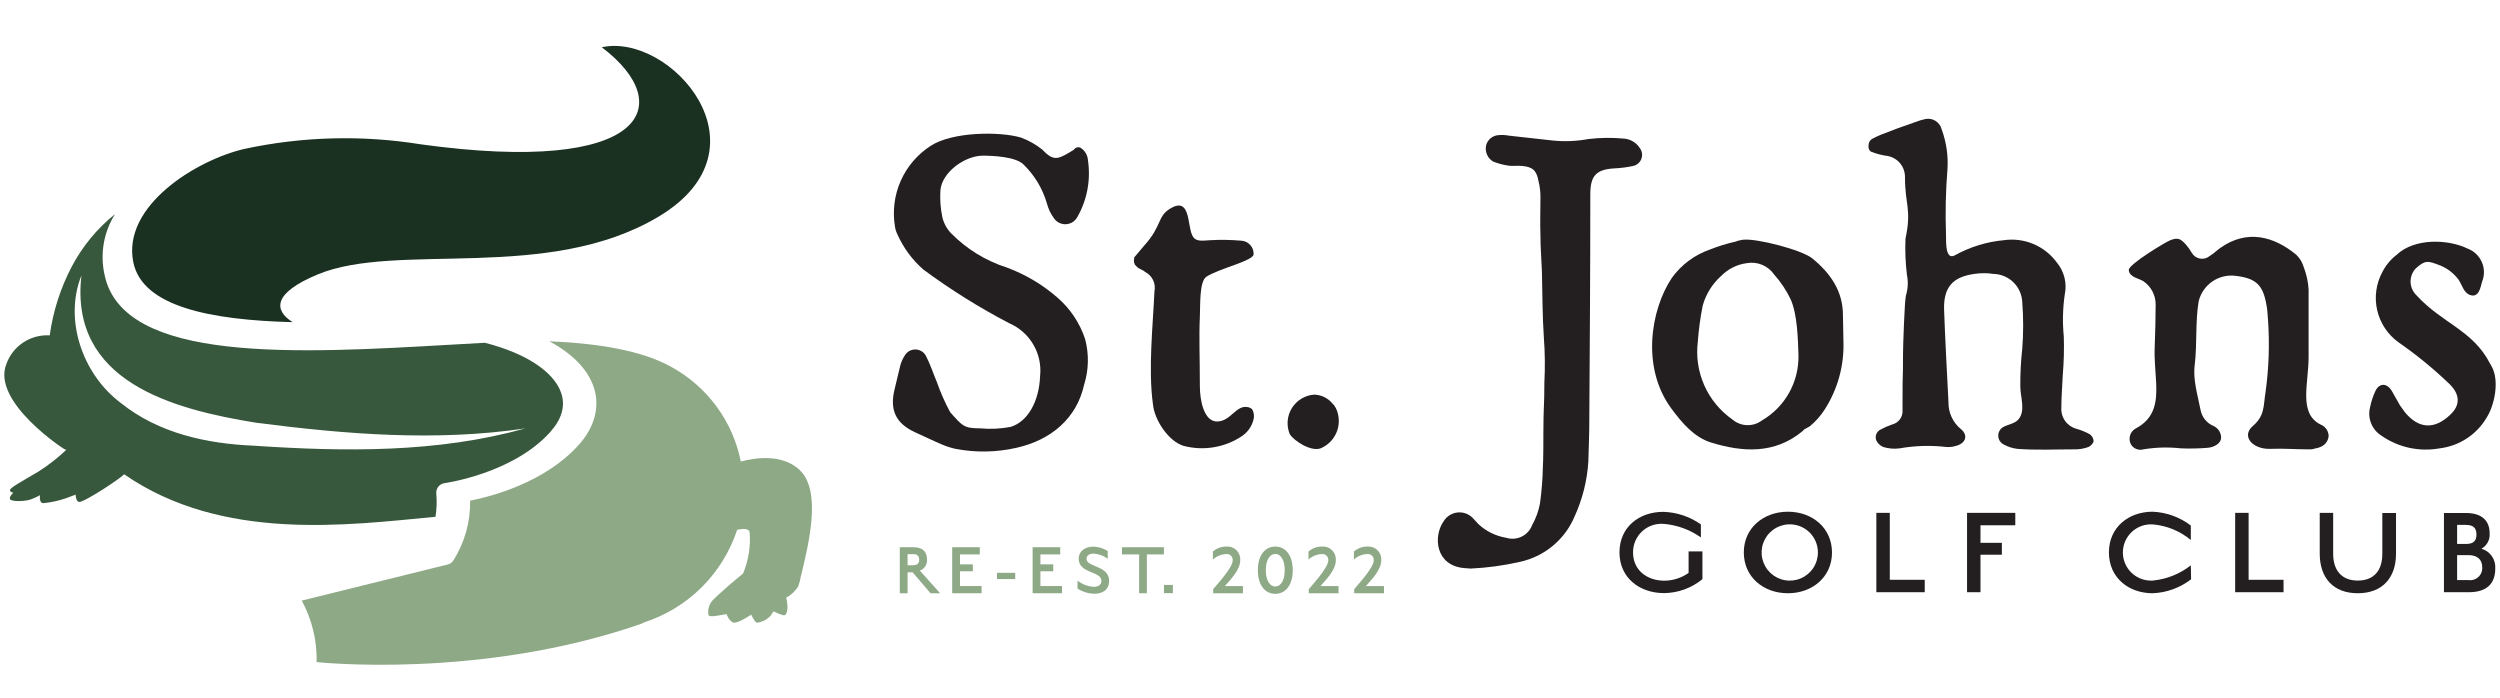 <?xml version="1.0" encoding="UTF-8"?>
<svg xmlns="http://www.w3.org/2000/svg" width="290" height="81" viewBox="0 0 290 81" fill="none">
  <path d="M105.866 66.387H105.28V68.815H104.377V63.478H105.943C107.149 63.478 107.536 64.106 107.536 64.932C107.552 65.204 107.479 65.474 107.328 65.7C107.178 65.927 106.958 66.099 106.701 66.19L109.051 68.815H107.94L105.866 66.387ZM105.892 64.278H105.28V65.569H105.892C106.443 65.569 106.624 65.32 106.624 64.924C106.624 64.537 106.451 64.278 105.892 64.278Z" fill="#8EA986"></path>
  <path d="M110.455 63.478H113.657V64.313H111.359V65.466H112.848V66.268H111.359V67.98H113.863V68.815H110.455L110.455 63.478Z" fill="#8EA986"></path>
  <path d="M115.647 66.447H117.766V67.171H115.647L115.647 66.447Z" fill="#8EA986"></path>
  <path d="M119.784 63.478H122.986V64.313H120.688V65.466H122.177V66.268H120.688V67.98H123.193V68.815H119.784V63.478Z" fill="#8EA986"></path>
  <path d="M126.913 68.882C126.231 68.856 125.568 68.648 124.993 68.28V67.359C125.534 67.778 126.187 68.027 126.87 68.074C127.326 68.074 127.765 67.894 127.765 67.377C127.765 66.224 125.131 66.551 125.131 64.82C125.131 63.924 125.88 63.408 126.818 63.408C127.415 63.419 127.997 63.597 128.497 63.924V64.82C128.023 64.462 127.454 64.253 126.862 64.218C126.396 64.218 126.035 64.415 126.035 64.82C126.035 65.828 128.66 65.577 128.66 67.377C128.66 68.461 127.834 68.882 126.913 68.882Z" fill="#8EA986"></path>
  <path d="M133.035 68.815H132.14V64.313H130.152V63.478H135.016V64.313H133.035L133.035 68.815Z" fill="#8EA986"></path>
  <path d="M135.018 67.851H136.051V68.806H135.018L135.018 67.851Z" fill="#8EA986"></path>
  <path d="M140.728 68.342C141.046 67.929 142.992 65.888 142.992 65.002C143 64.902 142.986 64.802 142.951 64.708C142.916 64.614 142.861 64.529 142.79 64.46C142.718 64.39 142.632 64.336 142.538 64.304C142.443 64.271 142.343 64.259 142.243 64.27C141.667 64.292 141.118 64.517 140.693 64.907V63.978C141.129 63.597 141.69 63.391 142.269 63.4C142.479 63.383 142.691 63.411 142.889 63.482C143.088 63.553 143.269 63.666 143.42 63.813C143.572 63.96 143.69 64.137 143.768 64.333C143.846 64.529 143.88 64.74 143.87 64.95C143.87 66.128 142.759 67.197 142.08 67.989L142.759 67.98H144.18V68.815H140.728V68.342Z" fill="#8EA986"></path>
  <path d="M147.935 68.883C146.79 68.883 145.912 67.945 145.912 66.138C145.912 64.34 146.799 63.4 147.935 63.4C149.071 63.4 149.958 64.34 149.958 66.147C149.958 67.945 149.071 68.883 147.935 68.883ZM147.935 64.253C147.289 64.253 146.833 64.993 146.833 66.138C146.833 67.3 147.289 68.032 147.935 68.032C148.58 68.032 149.028 67.3 149.028 66.147C149.028 64.993 148.58 64.253 147.935 64.253Z" fill="#8EA986"></path>
  <path d="M151.818 68.342C152.137 67.929 154.081 65.888 154.081 65.002C154.09 64.902 154.076 64.802 154.041 64.708C154.006 64.614 153.951 64.529 153.88 64.46C153.808 64.39 153.722 64.336 153.627 64.304C153.533 64.271 153.432 64.259 153.333 64.27C152.757 64.291 152.208 64.517 151.783 64.907V63.978C152.219 63.597 152.78 63.391 153.359 63.4C153.569 63.383 153.78 63.411 153.979 63.482C154.177 63.554 154.358 63.666 154.51 63.813C154.661 63.96 154.78 64.137 154.857 64.333C154.935 64.529 154.97 64.74 154.959 64.95C154.959 66.128 153.849 67.197 153.169 67.989L153.849 67.98H155.27V68.815H151.818L151.818 68.342Z" fill="#8EA986"></path>
  <path d="M157.089 68.342C157.407 67.929 159.352 65.888 159.352 65.002C159.36 64.902 159.347 64.802 159.312 64.708C159.277 64.614 159.222 64.529 159.15 64.46C159.079 64.39 158.992 64.336 158.898 64.304C158.804 64.271 158.703 64.259 158.604 64.27C158.028 64.291 157.478 64.517 157.054 64.907V63.978C157.489 63.597 158.051 63.391 158.629 63.4C158.839 63.383 159.051 63.411 159.249 63.482C159.448 63.554 159.629 63.666 159.78 63.813C159.932 63.96 160.05 64.137 160.128 64.333C160.205 64.529 160.24 64.74 160.23 64.95C160.23 66.128 159.12 67.197 158.439 67.989L159.12 67.98H160.54V68.815H157.089L157.089 68.342Z" fill="#8EA986"></path>
  <path d="M193.042 68.801C190.176 68.801 187.859 67.019 187.859 64.08C187.859 61.14 190.131 59.373 192.952 59.373C194.513 59.422 196.026 59.928 197.302 60.829V62.342C196.029 61.439 194.537 60.895 192.981 60.768C192.526 60.733 192.069 60.792 191.638 60.943C191.207 61.094 190.812 61.332 190.479 61.644C190.145 61.955 189.88 62.333 189.7 62.752C189.52 63.172 189.429 63.624 189.433 64.08C189.433 66.188 191.111 67.361 193.07 67.361C194.077 67.354 195.056 67.038 195.877 66.456V63.961H197.481V67.182C196.228 68.211 194.662 68.782 193.042 68.801Z" fill="#231F20"></path>
  <path d="M207.404 68.816C204.553 68.816 202.282 66.931 202.282 64.081C202.282 61.244 204.568 59.358 207.404 59.358C210.226 59.358 212.512 61.244 212.512 64.094C212.512 66.931 210.226 68.816 207.404 68.816ZM207.404 60.829C206.769 60.87 206.159 61.095 205.65 61.478C205.142 61.861 204.756 62.383 204.54 62.983C204.325 63.582 204.289 64.231 204.438 64.85C204.587 65.469 204.913 66.031 205.377 66.467C205.841 66.903 206.422 67.193 207.049 67.303C207.676 67.413 208.321 67.338 208.906 67.086C209.49 66.834 209.988 66.416 210.339 65.885C210.689 65.353 210.877 64.731 210.878 64.094C210.88 63.647 210.789 63.204 210.613 62.794C210.436 62.383 210.177 62.013 209.851 61.706C209.525 61.4 209.14 61.164 208.719 61.013C208.298 60.862 207.85 60.8 207.404 60.829Z" fill="#231F20"></path>
  <path d="M217.657 59.491H219.216V67.256H223.269V68.697H217.657V59.491Z" fill="#231F20"></path>
  <path d="M229.736 62.967H232.216V64.347H229.736V68.697H228.178V59.491H233.775V60.932H229.736L229.736 62.967Z" fill="#231F20"></path>
  <path d="M249.712 68.816C246.905 68.816 244.634 67.005 244.634 64.081C244.634 61.17 246.905 59.358 249.712 59.358C251.316 59.428 252.86 59.988 254.136 60.962V62.64C252.882 61.597 251.337 60.965 249.712 60.829C249.267 60.803 248.822 60.867 248.404 61.019C247.986 61.171 247.603 61.406 247.279 61.711C246.955 62.017 246.697 62.385 246.52 62.793C246.344 63.202 246.253 63.642 246.253 64.087C246.253 64.532 246.344 64.973 246.52 65.381C246.697 65.79 246.955 66.158 247.279 66.463C247.603 66.769 247.986 67.004 248.404 67.156C248.822 67.308 249.267 67.372 249.712 67.346C251.325 67.194 252.861 66.581 254.136 65.58L254.166 67.198C252.885 68.186 251.328 68.752 249.712 68.816Z" fill="#231F20"></path>
  <path d="M259.28 59.491H260.839V67.256H264.892V68.697H259.28V59.491Z" fill="#231F20"></path>
  <path d="M273.498 68.816C270.693 68.816 269.089 67.064 269.089 64.228V59.491H270.647V64.228C270.647 66.188 271.657 67.346 273.498 67.346C275.354 67.346 276.349 66.203 276.349 64.242V59.506H277.937V64.242C277.937 67.064 276.318 68.816 273.498 68.816Z" fill="#231F20"></path>
  <path d="M286.377 68.697H283.498V59.507H286.037C287.937 59.507 288.798 60.428 288.798 61.867C288.829 62.224 288.756 62.583 288.587 62.899C288.419 63.215 288.162 63.476 287.848 63.65C288.339 63.791 288.766 64.097 289.058 64.516C289.35 64.935 289.488 65.442 289.451 65.951C289.451 67.658 288.515 68.697 286.377 68.697ZM286.037 60.888H285.026V63.1H286.066C287.031 63.1 287.269 62.625 287.269 62.002C287.269 61.289 286.942 60.888 286.037 60.888ZM286.334 64.392H285.026V67.287H286.334C286.542 67.319 286.756 67.302 286.957 67.24C287.159 67.177 287.344 67.07 287.498 66.925C287.653 66.781 287.772 66.604 287.848 66.407C287.924 66.21 287.955 65.998 287.937 65.787C287.937 64.986 287.447 64.392 286.334 64.392Z" fill="#231F20"></path>
  <path d="M126.206 18.624C126.54 20.893 126.101 23.209 124.959 25.199C124.829 25.43 124.644 25.625 124.419 25.767C124.195 25.908 123.938 25.991 123.673 26.008C123.409 26.025 123.144 25.975 122.903 25.864C122.662 25.752 122.453 25.582 122.295 25.369C121.9 24.844 121.612 24.248 121.445 23.613C120.949 21.889 120.011 20.326 118.724 19.077C117.817 18.171 115.152 18.057 114.019 18.057C111.921 18.057 109.257 19.985 109.087 22.082C109.022 23.126 109.098 24.175 109.314 25.199C109.481 25.903 109.834 26.549 110.335 27.07C112.137 28.896 114.354 30.257 116.797 31.037C118.936 31.829 120.914 33.001 122.636 34.496C124.13 35.779 125.246 37.444 125.867 39.313C126.339 41.064 126.3 42.913 125.753 44.642C124.903 48.496 121.955 51.048 117.874 51.954C115.563 52.474 113.171 52.513 110.845 52.068C110.3 51.949 109.769 51.778 109.257 51.557C108.181 51.104 107.161 50.593 106.14 50.14C103.93 49.12 103.192 47.589 103.759 45.209L104.439 42.375C104.551 41.973 104.723 41.591 104.95 41.241C105.074 41.027 105.251 40.85 105.465 40.727C105.679 40.604 105.922 40.539 106.169 40.539C106.415 40.539 106.658 40.604 106.872 40.727C107.086 40.85 107.263 41.027 107.387 41.241C107.897 42.205 108.237 43.281 108.69 44.358C109.108 45.55 109.62 46.706 110.221 47.817C111.638 49.404 111.809 49.687 113.679 49.687C114.871 49.8 116.074 49.743 117.25 49.517C119.234 48.893 120.537 46.569 120.651 43.622C120.786 42.354 120.512 41.076 119.87 39.975C119.228 38.873 118.25 38.006 117.08 37.499C113.598 35.684 110.262 33.6 107.105 31.265C105.818 30.139 104.792 28.746 104.1 27.183C103.954 26.899 103.858 26.593 103.816 26.277C103.516 24.484 103.749 22.642 104.484 20.98C105.22 19.317 106.426 17.907 107.954 16.923C110.448 15.279 115.946 15.223 118.441 15.96C119.343 16.295 120.185 16.773 120.935 17.377C122.295 18.851 122.862 18.398 124.562 17.377C124.641 17.245 124.766 17.148 124.914 17.106C125.061 17.063 125.22 17.079 125.356 17.149C125.606 17.309 125.814 17.526 125.962 17.783C126.11 18.04 126.193 18.328 126.206 18.624Z" fill="#231F20"></path>
  <path d="M132.838 31.547L132.61 31.377C132.553 31.377 132.1 31.094 132.044 31.094L131.986 31.037C131.859 30.938 131.745 30.824 131.647 30.698C131.583 30.576 131.545 30.443 131.535 30.307C131.525 30.17 131.543 30.033 131.589 29.904H131.533C131.986 29.393 132.327 28.94 132.78 28.429C134.764 26.218 134.255 25.142 135.672 24.236C138.109 22.705 137.712 26.049 138.279 27.24C138.618 28.09 139.412 27.92 140.376 27.863C141.585 27.796 142.797 27.815 144.004 27.92C144.391 27.945 144.753 28.118 145.017 28.402C145.28 28.687 145.425 29.061 145.421 29.449C145.535 30.243 141.34 31.151 139.923 32.115C139.129 32.682 139.242 35.288 139.185 36.705C139.071 39.144 139.185 41.581 139.185 44.812C139.185 46.399 139.639 48.893 141.17 48.893C142.813 48.893 143.38 46.852 144.854 47.249C145.003 47.289 145.14 47.367 145.25 47.476C145.448 47.819 145.509 48.224 145.421 48.61C145.237 49.42 144.75 50.13 144.06 50.593C143.079 51.246 141.971 51.685 140.809 51.88C139.646 52.076 138.456 52.023 137.315 51.727C135.558 51.216 133.914 48.722 133.744 46.908C133.177 42.828 133.744 37.727 133.914 33.815C134.01 33.371 133.956 32.908 133.762 32.498C133.567 32.088 133.242 31.753 132.838 31.547Z" fill="#231F20"></path>
  <path d="M154.603 46.853L154.773 47.023C154.817 47.125 154.875 47.22 154.944 47.306C155.35 48.123 155.414 49.067 155.124 49.931C154.833 50.796 154.211 51.509 153.395 51.915C153.326 51.949 153.257 51.981 153.186 52.01C152.053 52.407 150.125 51.16 149.615 50.367C149.411 49.88 149.327 49.352 149.369 48.826C149.41 48.3 149.577 47.792 149.854 47.343C150.131 46.895 150.511 46.519 150.963 46.246C151.414 45.974 151.924 45.812 152.45 45.776C152.866 45.788 153.274 45.89 153.646 46.076C154.018 46.262 154.345 46.527 154.603 46.853Z" fill="#231F20"></path>
  <path d="M179.089 39.2C178.919 36.649 178.919 34.041 178.863 31.491C178.807 30.074 178.693 28.714 178.693 27.353C178.636 25.88 178.693 24.405 178.693 22.931C178.701 22.282 178.625 21.634 178.466 21.005C178.239 19.757 177.786 19.36 176.54 19.247C175.972 19.191 175.405 19.304 174.838 19.191C174.276 19.1 173.724 18.947 173.195 18.737C172.874 18.543 172.623 18.251 172.48 17.904C172.338 17.557 172.31 17.174 172.401 16.81C172.493 16.499 172.678 16.223 172.931 16.02C173.185 15.817 173.494 15.697 173.818 15.676C174.216 15.638 174.616 15.657 175.009 15.732C176.708 15.902 178.41 16.129 180.11 16.299C181.49 16.441 182.884 16.383 184.248 16.129C185.603 15.969 186.971 15.95 188.329 16.073C188.703 16.094 189.067 16.202 189.392 16.389C189.717 16.576 189.993 16.836 190.199 17.149C190.337 17.323 190.428 17.529 190.465 17.748C190.502 17.967 190.483 18.192 190.409 18.401C190.336 18.61 190.21 18.798 190.045 18.946C189.88 19.094 189.68 19.198 189.463 19.247C188.754 19.401 188.034 19.496 187.309 19.53C185.155 19.644 184.475 20.382 184.475 22.535C184.475 31.207 184.419 39.824 184.361 48.44C184.361 50.14 184.304 51.727 184.248 53.541C184.11 55.736 183.572 57.888 182.661 59.89C182.11 61.208 181.251 62.374 180.156 63.291C179.062 64.209 177.763 64.85 176.369 65.162C174.47 65.599 172.534 65.865 170.587 65.955C170.361 65.955 170.134 65.898 169.85 65.898C166.506 65.615 166.222 62.214 167.47 60.456C167.64 60.18 167.87 59.946 168.143 59.772C168.416 59.598 168.724 59.487 169.046 59.449C169.367 59.411 169.694 59.446 170 59.552C170.306 59.657 170.584 59.831 170.814 60.059C171.04 60.287 171.267 60.57 171.495 60.797C172.392 61.633 173.516 62.185 174.726 62.384C175.32 62.568 175.962 62.518 176.52 62.244C177.078 61.97 177.511 61.493 177.729 60.91C178.163 60.133 178.47 59.291 178.636 58.416C178.836 56.969 178.95 55.512 178.977 54.052C179.033 53.485 179.033 50.651 179.033 50.084C179.033 47.42 179.147 47.023 179.147 44.358C179.238 42.639 179.219 40.916 179.089 39.2Z" fill="#231F20"></path>
  <path d="M211.682 47.476C211.206 48.227 210.613 48.897 209.926 49.46L209.301 49.8L209.075 50.028C205.844 52.691 202.16 52.465 198.476 51.331C196.492 50.707 195.131 49.064 193.94 47.476C190.313 42.658 191.503 35.856 193.94 32.228C195.041 30.703 196.585 29.556 198.362 28.941C199.319 28.561 200.305 28.258 201.31 28.033C201.493 27.958 201.683 27.902 201.877 27.864L202.216 27.806C203.804 27.637 209.019 28.997 210.209 29.961C212.306 31.661 213.781 33.759 213.781 36.537C213.781 37.216 213.837 38.69 213.837 39.541C213.944 42.344 213.192 45.112 211.682 47.476ZM207.716 34.723C207.215 33.672 206.566 32.698 205.788 31.831C205.44 31.332 204.955 30.943 204.392 30.712C203.829 30.481 203.211 30.417 202.613 30.528C201.494 30.677 200.457 31.195 199.666 32.001C198.629 32.921 197.881 34.122 197.512 35.459C197.236 36.844 197.046 38.245 196.945 39.654C196.734 41.38 196.997 43.131 197.706 44.719C198.415 46.307 199.543 47.672 200.969 48.667C201.44 49.068 202.033 49.297 202.65 49.317C203.268 49.338 203.875 49.148 204.371 48.779C205.695 48.011 206.788 46.9 207.536 45.564C208.284 44.228 208.659 42.715 208.622 41.185C208.566 39.483 208.509 36.479 207.716 34.723Z" fill="#231F20"></path>
  <path d="M232.428 27.864C233.597 27.694 234.792 27.846 235.881 28.306C236.97 28.766 237.913 29.515 238.607 30.471C239.025 30.978 239.324 31.572 239.481 32.21C239.638 32.848 239.649 33.513 239.513 34.156C239.277 35.77 239.239 37.407 239.4 39.03C239.447 40.505 239.409 41.981 239.286 43.452C239.23 44.755 239.116 46.003 239.116 47.306C239.083 47.853 239.239 48.394 239.56 48.838C239.88 49.282 240.344 49.602 240.874 49.743C241.406 49.892 241.92 50.101 242.405 50.367C242.535 50.456 242.644 50.574 242.723 50.711C242.801 50.849 242.847 51.002 242.858 51.16C242.858 51.387 242.517 51.727 242.291 51.841C241.748 52.045 241.17 52.141 240.591 52.124C238.436 52.124 236.226 52.238 234.015 52.068C233.458 52.002 232.919 51.828 232.428 51.557C232.247 51.467 232.094 51.33 231.984 51.162C231.873 50.993 231.809 50.799 231.798 50.598C231.786 50.396 231.828 50.196 231.919 50.016C232.01 49.836 232.146 49.683 232.315 49.573C232.882 49.234 233.618 49.176 234.071 48.723C235.035 47.703 234.355 46.115 234.355 44.812C234.346 43.354 234.422 41.897 234.582 40.447C234.723 38.655 234.723 36.854 234.582 35.062C234.549 34.19 234.185 33.365 233.563 32.753C232.941 32.142 232.109 31.792 231.237 31.774C230.505 31.661 229.759 31.661 229.026 31.774C226.533 32.115 225.456 33.306 225.512 35.855C225.626 39.086 225.853 43.395 226.022 46.626C226.007 47.233 226.132 47.835 226.388 48.386C226.644 48.936 227.023 49.42 227.497 49.8C228.347 50.537 228.006 51.444 226.873 51.727C226.489 51.849 226.083 51.888 225.683 51.841C223.908 51.641 222.113 51.698 220.354 52.01C219.707 52.097 219.049 52.04 218.427 51.841C218.073 51.685 217.79 51.402 217.634 51.048C217.554 50.806 217.568 50.544 217.673 50.313C217.778 50.081 217.967 49.898 218.201 49.8C218.62 49.577 219.055 49.388 219.504 49.234C219.864 49.144 220.181 48.929 220.399 48.629C220.617 48.328 220.721 47.959 220.694 47.589V46.342C220.694 42.828 220.751 44.472 220.751 40.958C220.751 40.391 220.921 34.835 221.091 34.268C221.326 33.497 221.365 32.679 221.205 31.889C221.035 30.497 220.978 29.094 221.035 27.694C221.771 24.236 220.977 23.782 220.977 20.551C220.986 19.925 220.757 19.319 220.336 18.856C219.915 18.393 219.334 18.108 218.71 18.057C218.147 17.966 217.596 17.814 217.066 17.604C216.67 17.434 216.67 16.754 216.896 16.357C216.982 16.233 217.099 16.135 217.237 16.073L217.463 15.96C217.703 15.834 217.949 15.72 218.201 15.62C219.504 15.109 220.865 14.6 222.225 14.146C222.592 13.999 222.971 13.885 223.358 13.806C223.763 13.727 224.183 13.807 224.531 14.028C224.879 14.25 225.129 14.596 225.23 14.996C225.771 16.464 226.003 18.027 225.909 19.588C225.699 22.152 225.642 24.726 225.739 27.297C225.739 28.203 225.683 30.187 226.759 29.62C228.506 28.647 230.437 28.049 232.428 27.864Z" fill="#231F20"></path>
  <path d="M253.57 28.373C253.829 28.67 254.057 28.993 254.251 29.337C254.354 29.512 254.494 29.662 254.661 29.776C254.829 29.891 255.019 29.967 255.22 30C255.42 30.032 255.625 30.02 255.82 29.965C256.015 29.909 256.195 29.811 256.348 29.677C256.745 29.449 257.142 29.054 257.539 28.769C260.656 26.559 263.774 27.409 266.381 29.563C266.781 29.955 267.073 30.443 267.231 30.98C267.554 31.815 267.746 32.694 267.798 33.588V41.41C267.798 44.527 266.608 47.928 269.159 49.233C269.429 49.333 269.664 49.509 269.835 49.741C270.006 49.972 270.106 50.249 270.122 50.536C270.112 50.76 270.051 50.979 269.943 51.176C269.834 51.373 269.682 51.542 269.498 51.67C269.359 51.768 269.207 51.844 269.045 51.897C268.9 51.954 268.748 51.992 268.592 52.009C268.427 52.069 268.256 52.107 268.081 52.123H267.798C265.985 52.123 265.247 52.009 263.321 52.067C261.337 52.123 259.976 50.65 261.28 49.46C262.754 48.213 262.527 47.135 262.81 45.435C263.188 42.693 263.283 39.92 263.093 37.159C263.036 36.592 263.036 36.025 262.924 35.458C262.527 33.077 261.733 32.285 259.352 32C258.397 31.873 257.429 32.104 256.633 32.649C255.838 33.193 255.272 34.012 255.045 34.949C254.648 37.272 254.875 39.937 254.59 42.317C254.364 44.074 254.931 45.832 255.271 47.588C255.351 47.987 255.527 48.361 255.784 48.678C256.041 48.994 256.37 49.243 256.745 49.403C257.011 49.518 257.239 49.707 257.4 49.949C257.561 50.19 257.649 50.473 257.652 50.763C257.652 51.386 256.915 51.897 256.007 51.953C255.008 52.029 254.005 52.048 253.003 52.01C251.55 51.849 250.082 51.887 248.639 52.123C248.359 52.205 248.06 52.188 247.791 52.074C247.522 51.961 247.301 51.758 247.165 51.5C247.018 51.196 246.99 50.848 247.084 50.523C247.178 50.199 247.389 49.921 247.675 49.742C250 48.552 250.227 46.568 250.113 44.357C250.056 43.168 249.886 41.581 249.942 40.39C250 38.915 250.056 36.762 250.056 35.288C250.052 34.762 249.921 34.246 249.674 33.782C249.428 33.318 249.073 32.921 248.639 32.624C248.129 32.285 246.996 32.171 246.938 31.321C246.882 30.697 251.077 28.146 251.756 27.863C252.664 27.523 252.947 27.693 253.57 28.373Z" fill="#231F20"></path>
  <path d="M285.2 32.454C284.664 31.725 283.938 31.157 283.102 30.81C281.629 30.243 281.344 30.131 280.212 31.151C279.817 31.581 279.608 32.149 279.629 32.732C279.651 33.316 279.9 33.867 280.324 34.268C283.272 37.499 286.844 38.292 288.828 42.148L289.054 42.544C289.961 44.245 289.337 47.023 288.487 48.382C287.916 49.373 287.122 50.216 286.167 50.846C285.213 51.476 284.125 51.874 282.989 52.01C281.823 52.22 280.627 52.197 279.47 51.945C278.312 51.692 277.216 51.213 276.243 50.536C275.696 50.193 275.274 49.682 275.04 49.08C274.805 48.478 274.77 47.816 274.94 47.193C275.07 46.546 275.279 45.917 275.564 45.321C276.017 44.415 276.867 44.415 277.434 45.321C277.774 45.889 278.057 46.456 278.398 47.023L278.965 47.816C280.551 49.743 282.365 49.857 284.179 48.156C285.427 47.023 285.369 45.776 284.179 44.585C282.33 42.802 280.339 41.172 278.227 39.709C276.977 38.809 276.097 37.484 275.753 35.981C275.408 34.479 275.623 32.903 276.357 31.548C276.752 30.773 277.314 30.096 278.001 29.564C280.098 27.579 284.01 27.75 286.22 28.826C286.589 28.962 286.927 29.171 287.214 29.44C287.5 29.709 287.729 30.034 287.888 30.393C288.047 30.753 288.131 31.141 288.137 31.534C288.142 31.927 288.069 32.318 287.92 32.682C287.75 33.248 287.58 34.608 286.503 34.212C285.766 33.929 285.596 33.021 285.2 32.454Z" fill="#231F20"></path>
  <path fill-rule="evenodd" clip-rule="evenodd" d="M33.946 37.37C31.757 36.002 31.616 34.014 36.841 31.837C46.065 27.994 63.561 32.829 76.431 25.108C89.681 17.158 77.756 3.742 69.806 5.481C78.667 12.189 75.023 20.357 48.824 16.744C42.02 15.645 35.071 15.826 28.334 17.278C22.768 18.566 14.113 23.902 15.469 30.444C16.528 35.553 24.355 37.127 33.946 37.37Z" fill="#1A3021"></path>
  <path d="M92.856 67.044C93.912 62.745 95.319 56.798 92.674 54.438C90.658 52.639 87.62 53.089 85.936 53.537C85.476 51.237 84.52 49.064 83.133 47.172C81.746 45.279 79.963 43.713 77.908 42.581C74.425 40.627 69.298 39.825 63.718 39.588C66.337 40.987 68.141 42.79 68.85 44.841C69.636 47.117 69.012 49.537 67.09 51.657C63.145 56.008 56.964 57.599 54.534 58.076C54.578 60.532 53.9 62.946 52.586 65.021C52.432 65.252 52.197 65.416 51.928 65.483L35.004 69.67C36.193 71.856 36.787 74.315 36.728 76.802C36.728 76.802 55.645 78.867 74.317 72.383C74.459 72.331 74.597 72.268 74.73 72.194C77.245 71.377 79.532 69.978 81.406 68.112C83.279 66.246 84.686 63.964 85.513 61.452C86.225 61.308 86.913 61.292 86.96 61.757C87.086 63.383 86.826 65.016 86.2 66.522C84.935 67.537 83.32 68.982 82.84 69.463C82.573 69.694 82.372 69.992 82.258 70.326C82.144 70.661 82.122 71.019 82.192 71.365C82.374 71.58 82.942 71.455 83.487 71.373C84.033 71.29 84.276 71.233 84.276 71.233C84.276 71.233 84.574 72.071 85.07 72.219C85.566 72.368 87.14 71.299 87.14 71.299C87.14 71.299 87.567 72.227 87.816 72.234C88.438 72.159 89.011 71.855 89.422 71.382C89.516 71.22 89.621 71.065 89.736 70.918C89.736 70.918 90.778 71.448 91.026 71.365C91.275 71.282 91.357 70.651 91.357 70.389C91.337 70.028 91.287 69.668 91.208 69.314C91.624 69.108 91.988 68.811 92.272 68.444C92.486 68.243 92.633 67.981 92.697 67.695L92.706 67.658C92.778 67.46 92.829 67.254 92.856 67.044Z" fill="#8EA986"></path>
  <path d="M65.092 45.568C64.233 43.083 60.923 40.945 56.239 39.762C54.965 39.831 53.663 39.905 52.336 39.982C34.492 41.011 14.264 42.173 12.131 31.889C11.586 29.472 12.021 26.936 13.341 24.839C11.258 26.512 9.542 28.597 8.303 30.964C7.008 33.445 6.15 36.13 5.768 38.903C4.687 38.837 3.614 39.123 2.709 39.718C1.804 40.313 1.116 41.184 0.748 42.203C-1.058 46.613 7.598 52.243 7.537 52.13C7.531 52.12 7.594 52.145 7.684 52.184C6.692 53.129 5.609 53.974 4.451 54.707C2.279 55.982 1.263 56.549 1.169 56.809C1.075 57.069 1.547 57.163 1.547 57.163C1.547 57.163 1.05 57.588 1.157 57.895C1.263 58.202 2.94 58.202 3.672 57.895C4.004 57.765 4.327 57.615 4.64 57.446C4.64 57.446 4.499 58.344 5.018 58.367C5.936 58.282 6.84 58.083 7.71 57.777C8.253 57.564 8.773 57.376 8.773 57.376C8.773 57.376 8.773 58.178 9.198 58.226C9.623 58.273 12.575 56.432 13.968 55.381C14.118 55.267 14.264 55.145 14.406 55.02C25.819 62.912 40.406 60.897 50.516 59.947C50.659 59.069 50.691 58.177 50.612 57.291C50.575 56.999 50.654 56.704 50.833 56.47C51.013 56.237 51.277 56.084 51.569 56.045C51.647 56.035 59.45 54.945 63.786 50.163C65.177 48.629 65.615 47.084 65.092 45.568ZM29.48 51.703C24.017 51.476 18.415 50.276 14.033 46.758C9.574 43.436 7.387 37.104 9.445 31.95C8.023 44.273 20.032 47.482 29.765 49.045C40.081 50.371 50.594 51.239 60.949 49.691C50.759 52.547 39.965 52.406 29.48 51.703Z" fill="#37583C"></path>
</svg>
